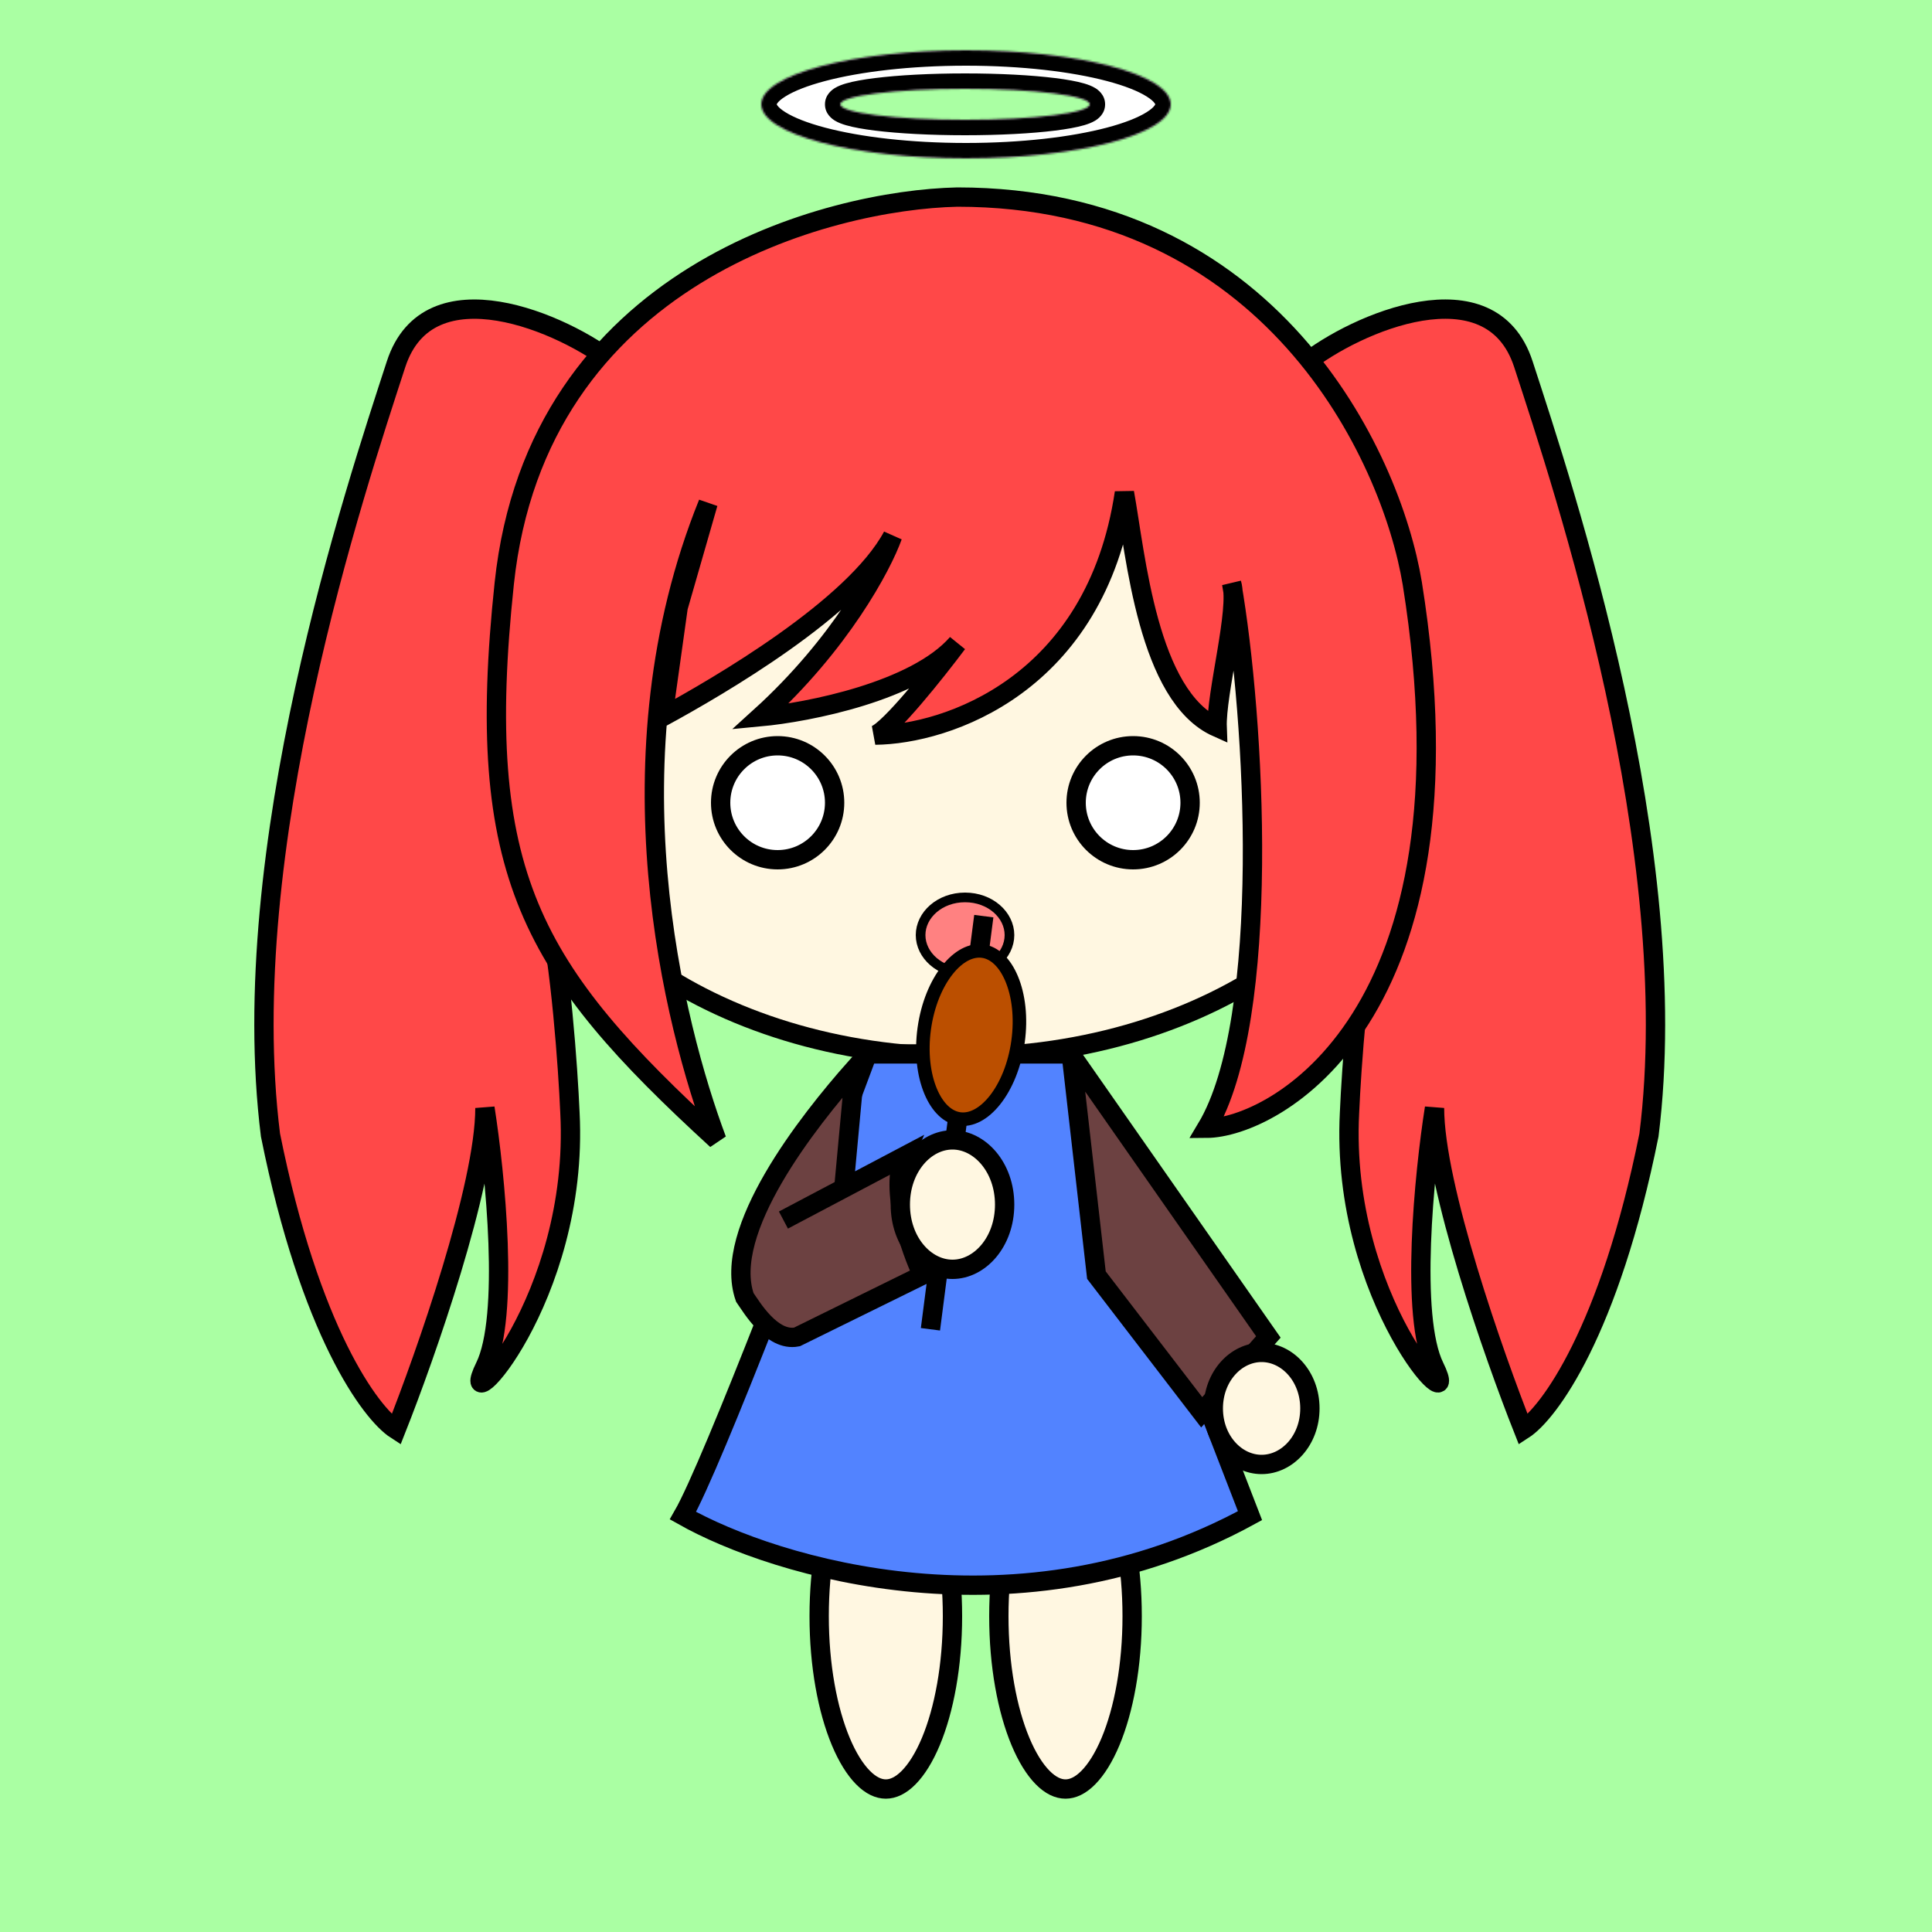 <svg width="1000" height="1000" viewBox="0 0 1000 1000" fill="none" xmlns="http://www.w3.org/2000/svg"><rect width="1000" height="1000" fill="#AAFFA3"/><path d="M205 188.5C221.8 136.9 291.667 167 318.5 188.5L283 467.5C290.2 498.7 294 552.833 295 576C300 673 235 740 251 707.5C263.8 681.5 256.333 607.333 251 573.5C251 613.9 220.333 701.333 205 740C191.833 731.5 160.4 689.1 140 587.5C121.5 440 184 253 205 188.5Z" fill="#FF4848" stroke="black" stroke-width="10"/><path d="M788.5 188.491C771.7 136.891 701.833 166.991 675 188.491L710.5 467.491C703.3 498.691 699.5 552.824 698.5 575.991C693.5 672.991 758.5 739.991 742.5 707.491C729.7 681.491 737.167 607.324 742.5 573.491C742.5 613.891 773.167 701.324 788.5 739.991C801.667 731.491 833.1 689.091 853.5 587.491C872 439.991 809.5 252.991 788.5 188.491Z" fill="#FF4848" stroke="black" stroke-width="10"/><path d="M730 381C730 426.209 704.612 467.59 662.659 497.861C620.712 528.126 562.513 547 498 547C433.487 547 375.288 528.126 333.341 497.861C291.388 467.59 266 426.209 266 381C266 335.791 291.388 294.41 333.341 264.139C375.288 233.874 433.487 215 498 215C562.513 215 620.712 233.874 662.659 264.139C704.612 294.41 730 335.791 730 381Z" stroke="black" stroke-width="10" fill="#FFF7E1"/><circle cx="402.5" cy="415.5" r="29.5" fill="white" stroke="black" stroke-width="10"/> <circle cx="586.5" cy="415.5" r="29.5" fill="white" stroke="black" stroke-width="10"/><path d="M261 302C278 142 429 103.5 495.5 102C657.5 102 720 235.333 731 302C767 527.2 658.833 583.833 624.5 584C657.837 528.308 649.835 377.057 638.199 306.137C639.466 322.674 629.392 360.534 630 376.5C594 360.5 587.833 287 582 255C567.2 354.6 489.833 380.167 453 380.5C460.6 377.7 484.5 347.667 495.5 333C473.9 357.8 418.5 368.667 393.5 371C434.961 333.4 456.442 293 462 277.5C442 314.7 371.741 355.333 343.075 371L351 314.388L366.5 260.5C313.3 392.1 348.833 530.667 371 590C275 502 245.009 452.5 261 302Z" fill="#FF4848"/> <path d="M495.5 102C429 103.5 278 142 261 302C245.009 452.5 275 502 371 590C348.833 530.667 313.3 392.1 366.5 260.5L351 314.388L343.075 371C371.741 355.333 442 314.7 462 277.5C456.442 293 434.961 333.4 393.5 371C418.5 368.667 473.9 357.8 495.5 333C484.5 347.667 460.6 377.7 453 380.5C489.833 380.167 567.2 354.6 582 255C587.833 287 594 360.5 630 376.5C629.333 359 641.5 315.2 637.5 302C649.5 371 658.5 527.2 624.5 584C658.833 583.833 767 527.2 731 302C720 235.333 657.5 102 495.5 102Z" stroke="black" stroke-width="10"/><path d="M493 836.5C493 862.099 488.653 885.039 481.818 901.393C478.395 909.581 474.447 915.882 470.319 920.059C466.208 924.219 462.218 926 458.5 926C454.782 926 450.792 924.219 446.681 920.059C442.553 915.882 438.605 909.581 435.182 901.393C428.347 885.039 424 862.099 424 836.5C424 810.901 428.347 787.961 435.182 771.607C438.605 763.419 442.553 757.118 446.681 752.941C450.792 748.781 454.782 747 458.5 747C462.218 747 466.208 748.781 470.319 752.941C474.447 757.118 478.395 763.419 481.818 771.607C488.653 787.961 493 810.901 493 836.5Z" stroke="black" stroke-width="10" fill="#FFF7E1"/> <path d="M586 836.5C586 862.099 581.653 885.039 574.818 901.393C571.395 909.581 567.447 915.882 563.319 920.059C559.208 924.219 555.218 926 551.5 926C547.782 926 543.792 924.219 539.681 920.059C535.553 915.882 531.605 909.581 528.182 901.393C521.347 885.039 517 862.099 517 836.5C517 810.901 521.347 787.961 528.182 771.607C531.605 763.419 535.553 757.118 539.681 752.941C543.792 748.781 547.782 747 551.5 747C555.218 747 559.208 748.781 563.319 752.941C567.447 757.118 571.395 763.419 574.818 771.607C581.653 787.961 586 810.901 586 836.5Z" stroke="black" stroke-width="10" fill="#FFF7E1"/><path d="M353.5 784.5C368.7 758.1 423.5 614.167 449 545.5H554.5L647 784.5C527.8 849.7 401.667 811.667 353.5 784.5Z" fill="#5283FF" stroke="black" stroke-width="10"/><path d="M385.5 671.5C373.5 637.1 418.167 580.5 442.5 553L436.75 615L468 598.5C460.4 615.7 471.167 646.667 477.5 660L412.5 692C399.5 694.5 389 676.5 385.5 671.5Z" fill="#6C4141"/><path d="M656.5 692L554.5 546L567.5 660L622 731L656.5 692Z" fill="#6C4141"/><path d="M405.5 631.5L436.75 615M436.75 615L468 598.5C460.4 615.7 471.167 646.667 477.5 660L412.5 692C399.5 694.5 389 676.5 385.5 671.5C373.5 637.1 418.167 580.5 442.5 553L436.75 615ZM554.5 546L656.5 692L622 731L567.5 660L554.5 546Z" stroke="black" stroke-width="10"/><path d="M522.5 484C522.5 494.436 512.562 503.5 499.5 503.5C486.438 503.5 476.5 494.436 476.5 484C476.5 473.564 486.438 464.5 499.5 464.5C512.562 464.5 522.5 473.564 522.5 484Z" fill="#FF8181" stroke="black" stroke-width="5"/><line x1="481.593" y1="688.029" x2="509.212" y2="474.19" stroke="black" stroke-width="10"/> <path d="M526.936 539.097C525.213 551.538 520.688 562.218 514.946 569.441C509.149 576.735 502.589 579.996 496.652 579.174C490.714 578.352 485.288 573.43 481.691 564.836C478.129 556.324 476.676 544.816 478.399 532.375C480.122 519.934 484.648 509.254 490.389 502.031C496.187 494.738 502.746 491.476 508.683 492.298C514.621 493.12 520.047 498.042 523.644 506.637C527.206 515.148 528.659 526.656 526.936 539.097Z" fill="#BB4F00" stroke="black" stroke-width="7"/><mask id="path-3-inside-1_2_26" fill="white"> <path fill-rule="evenodd" clip-rule="evenodd" d="M500 82C558.542 82 606 69.464 606 54C606 38.536 558.542 26 500 26C441.458 26 394 38.536 394 54C394 69.464 441.458 82 500 82ZM499.5 62C535.122 62 564 58.418 564 54C564 49.582 535.122 46 499.5 46C463.878 46 435 49.582 435 54C435 58.418 463.878 62 499.5 62Z"/> </mask> <path fill-rule="evenodd" clip-rule="evenodd" d="M500 82C558.542 82 606 69.464 606 54C606 38.536 558.542 26 500 26C441.458 26 394 38.536 394 54C394 69.464 441.458 82 500 82ZM499.5 62C535.122 62 564 58.418 564 54C564 49.582 535.122 46 499.5 46C463.878 46 435 49.582 435 54C435 58.418 463.878 62 499.5 62Z" fill="white"/> <path d="M598 54C598 53.506 598.248 55.106 593.432 58.113C589.035 60.86 582.14 63.626 572.91 66.064C554.568 70.909 528.787 74 500 74V90C529.755 90 556.975 86.823 576.996 81.534C586.948 78.905 595.577 75.638 601.908 71.684C607.82 67.992 614 62.226 614 54H598ZM500 34C528.787 34 554.568 37.09 572.91 41.936C582.14 44.374 589.035 47.14 593.432 49.887C598.248 52.894 598 54.494 598 54H614C614 45.774 607.82 40.008 601.908 36.316C595.577 32.362 586.948 29.095 576.996 26.466C556.975 21.177 529.755 18 500 18V34ZM402 54C402 54.494 401.752 52.894 406.568 49.887C410.965 47.14 417.86 44.374 427.09 41.936C445.432 37.09 471.213 34 500 34V18C470.245 18 443.026 21.177 423.004 26.466C413.052 29.095 404.423 32.362 398.092 36.316C392.18 40.008 386 45.774 386 54H402ZM500 74C471.213 74 445.432 70.909 427.09 66.064C417.86 63.626 410.965 60.86 406.568 58.113C401.752 55.106 402 53.506 402 54H386C386 62.226 392.18 67.992 398.092 71.684C404.423 75.638 413.052 78.905 423.004 81.534C443.026 86.823 470.245 90 500 90V74ZM556 54C556 51.952 556.869 50.492 557.477 49.75C558.037 49.067 558.53 48.779 558.543 48.771C558.56 48.761 558.065 49.031 556.68 49.437C554.031 50.214 549.807 51.013 544.124 51.718C532.869 53.114 517.089 54 499.5 54V70C517.534 70 534.003 69.096 546.093 67.596C552.082 66.853 557.303 65.928 561.182 64.791C563.062 64.24 565.101 63.505 566.836 62.454C568.006 61.745 572 59.134 572 54H556ZM499.5 54C517.089 54 532.869 54.886 544.124 56.282C549.807 56.987 554.031 57.786 556.68 58.563C558.065 58.969 558.56 59.239 558.543 59.229C558.53 59.221 558.037 58.933 557.477 58.25C556.869 57.508 556 56.048 556 54H572C572 48.866 568.006 46.255 566.836 45.546C565.101 44.495 563.062 43.76 561.182 43.209C557.303 42.072 552.082 41.147 546.093 40.404C534.003 38.904 517.534 38 499.5 38V54ZM443 54C443 56.048 442.131 57.508 441.523 58.25C440.963 58.933 440.47 59.221 440.457 59.229C440.44 59.239 440.935 58.969 442.32 58.563C444.969 57.786 449.193 56.987 454.876 56.282C466.131 54.886 481.911 54 499.5 54V38C481.466 38 464.997 38.904 452.907 40.404C446.918 41.147 441.697 42.072 437.818 43.209C435.938 43.76 433.899 44.495 432.164 45.546C430.994 46.255 427 48.866 427 54H443ZM499.5 54C481.911 54 466.131 53.114 454.876 51.718C449.193 51.013 444.969 50.214 442.32 49.437C440.935 49.031 440.44 48.761 440.457 48.771C440.47 48.779 440.963 49.067 441.523 49.75C442.131 50.492 443 51.952 443 54H427C427 59.134 430.994 61.745 432.164 62.454C433.899 63.505 435.938 64.24 437.818 64.791C441.697 65.928 446.918 66.853 452.907 67.596C464.997 69.096 481.466 70 499.5 70V54Z" fill="black" mask="url(#path-3-inside-1_2_26)"/><path d="M520 623.5C520 642.907 507.086 657 493 657C478.914 657 466 642.907 466 623.5C466 604.093 478.914 590 493 590C507.086 590 520 604.093 520 623.5Z" stroke="black" stroke-width="10" fill="#FFF7E1"/> <path d="M678 729C678 745.623 666.237 758 653 758C639.763 758 628 745.623 628 729C628 712.377 639.763 700 653 700C666.237 700 678 712.377 678 729Z" stroke="black" stroke-width="10" fill="#FFF7E1"/></svg>